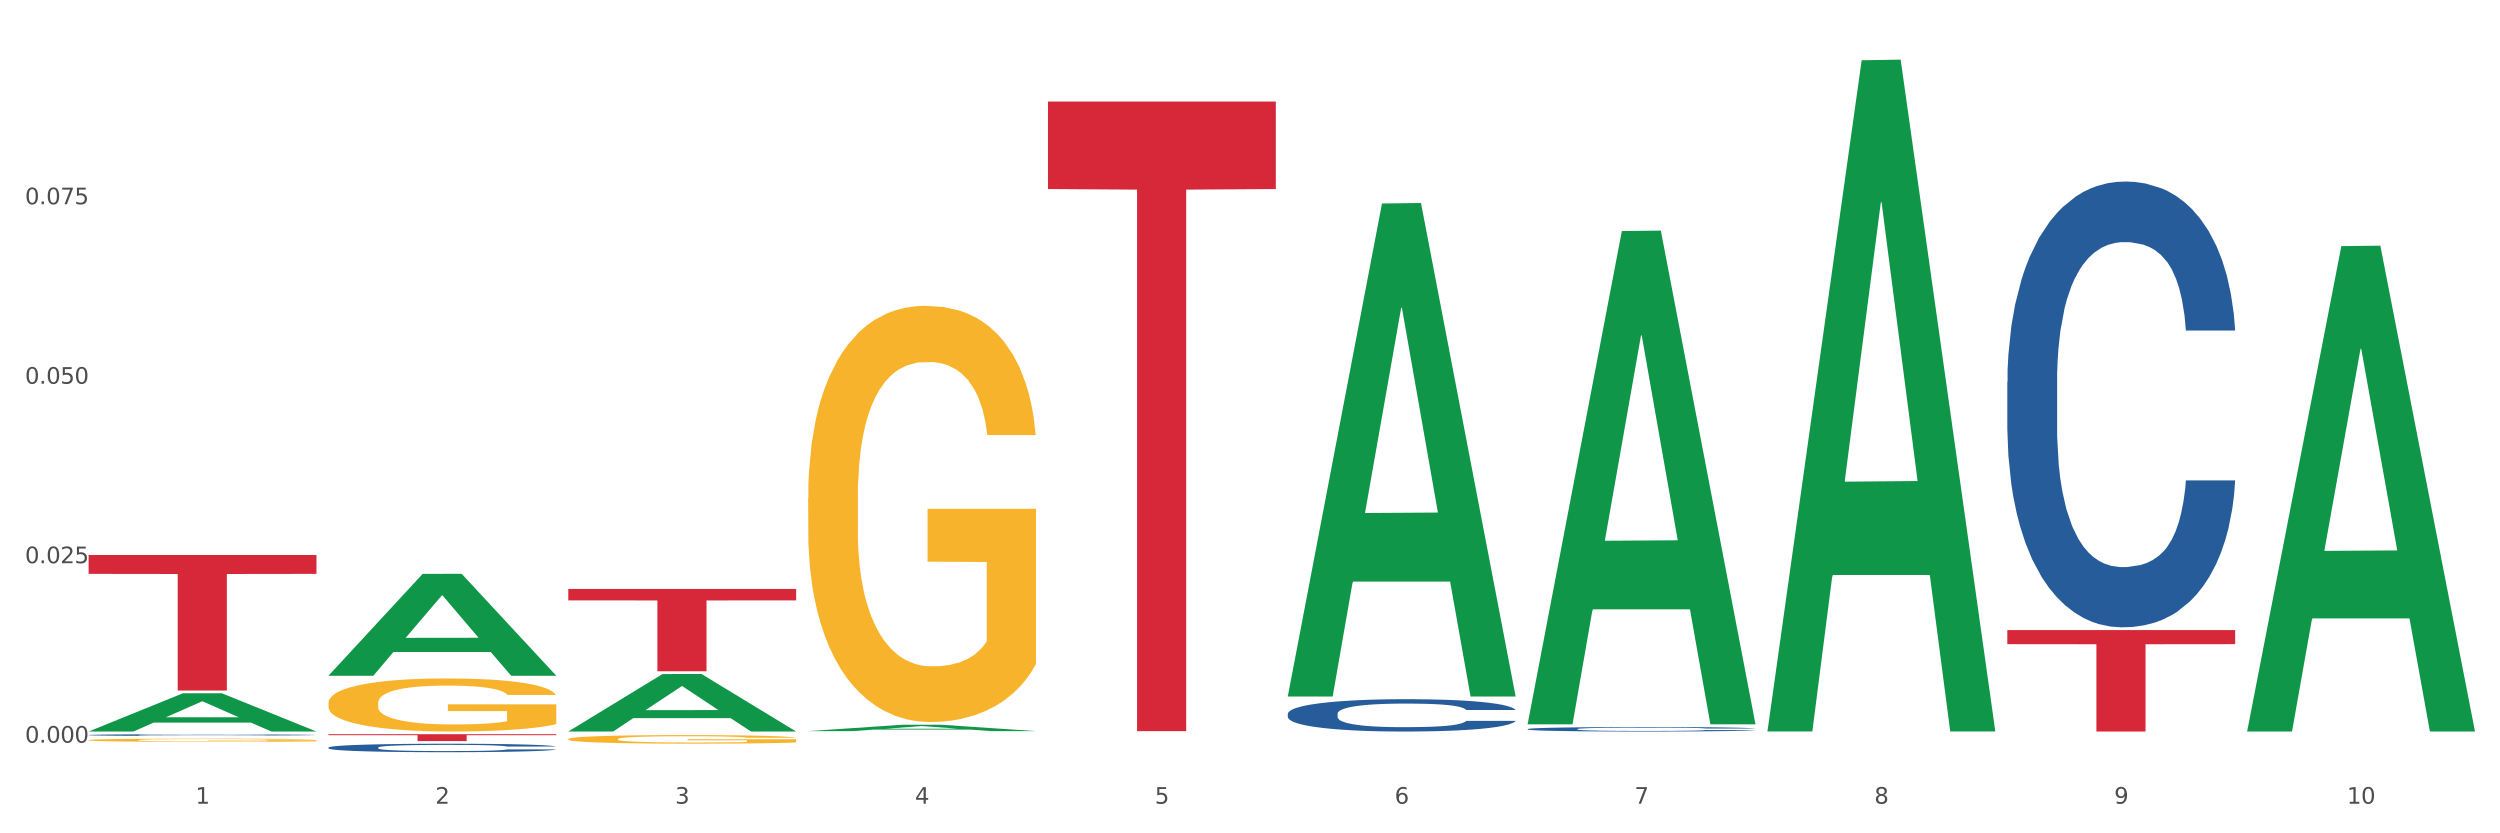 <?xml version="1.0" encoding="utf-8" standalone="no"?>
<!DOCTYPE svg PUBLIC "-//W3C//DTD SVG 1.1//EN"
  "http://www.w3.org/Graphics/SVG/1.1/DTD/svg11.dtd">
<svg xmlns:xlink="http://www.w3.org/1999/xlink" width="1080pt" height="360pt" viewBox="0 0 1080 360" xmlns="http://www.w3.org/2000/svg" version="1.1">
 <rect x="0" y="0" width="1080" height="360" fill="#333333" stroke="none"/>
 <defs>
  <style type="text/css">*{stroke-linejoin: round; stroke-linecap: butt}</style>
 </defs>
 <g id="figure_1">
  <g id="patch_1">
   <path d="M 0 360 
L 1080 360 
L 1080 0 
L 0 0 
z
" style="fill: #ffffff; stroke: #ffffff; stroke-linejoin: miter"/>
  </g>
  <g id="axes_1">
   <g id="matplotlib.axis_1">
    <g id="xtick_1">
     <g id="text_1">
      <!-- 1 -->
      <g style="fill: #4d4d4d" transform="translate(84.444 347.204) scale(0.096 -0.096)">
       <defs>
        <path id="DejaVuSans-31" d="M 794 531 
L 1825 531 
L 1825 4091 
L 703 3866 
L 703 4441 
L 1819 4666 
L 2450 4666 
L 2450 531 
L 3481 531 
L 3481 0 
L 794 0 
L 794 531 
z
" transform="scale(0.016)"/>
       </defs>
       <use xlink:href="#DejaVuSans-31"/>
      </g>
     </g>
    </g>
    <g id="xtick_2">
     <g id="text_2">
      <!-- 2 -->
      <g style="fill: #4d4d4d" transform="translate(188.053 347.204) scale(0.096 -0.096)">
       <defs>
        <path id="DejaVuSans-32" d="M 1228 531 
L 3431 531 
L 3431 0 
L 469 0 
L 469 531 
Q 828 903 1448 1529 
Q 2069 2156 2228 2338 
Q 2531 2678 2651 2914 
Q 2772 3150 2772 3378 
Q 2772 3750 2511 3984 
Q 2250 4219 1831 4219 
Q 1534 4219 1204 4116 
Q 875 4013 500 3803 
L 500 4441 
Q 881 4594 1212 4672 
Q 1544 4750 1819 4750 
Q 2544 4750 2975 4387 
Q 3406 4025 3406 3419 
Q 3406 3131 3298 2873 
Q 3191 2616 2906 2266 
Q 2828 2175 2409 1742 
Q 1991 1309 1228 531 
z
" transform="scale(0.016)"/>
       </defs>
       <use xlink:href="#DejaVuSans-32"/>
      </g>
     </g>
    </g>
    <g id="xtick_3">
     <g id="text_3">
      <!-- 3 -->
      <g style="fill: #4d4d4d" transform="translate(291.663 347.204) scale(0.096 -0.096)">
       <defs>
        <path id="DejaVuSans-33" d="M 2597 2516 
Q 3050 2419 3304 2112 
Q 3559 1806 3559 1356 
Q 3559 666 3084 287 
Q 2609 -91 1734 -91 
Q 1441 -91 1130 -33 
Q 819 25 488 141 
L 488 750 
Q 750 597 1062 519 
Q 1375 441 1716 441 
Q 2309 441 2620 675 
Q 2931 909 2931 1356 
Q 2931 1769 2642 2001 
Q 2353 2234 1838 2234 
L 1294 2234 
L 1294 2753 
L 1863 2753 
Q 2328 2753 2575 2939 
Q 2822 3125 2822 3475 
Q 2822 3834 2567 4026 
Q 2313 4219 1838 4219 
Q 1578 4219 1281 4162 
Q 984 4106 628 3988 
L 628 4550 
Q 988 4650 1302 4700 
Q 1616 4750 1894 4750 
Q 2613 4750 3031 4423 
Q 3450 4097 3450 3541 
Q 3450 3153 3228 2886 
Q 3006 2619 2597 2516 
z
" transform="scale(0.016)"/>
       </defs>
       <use xlink:href="#DejaVuSans-33"/>
      </g>
     </g>
    </g>
    <g id="xtick_4">
     <g id="text_4">
      <!-- 4 -->
      <g style="fill: #4d4d4d" transform="translate(395.273 347.204) scale(0.096 -0.096)">
       <defs>
        <path id="DejaVuSans-34" d="M 2419 4116 
L 825 1625 
L 2419 1625 
L 2419 4116 
z
M 2253 4666 
L 3047 4666 
L 3047 1625 
L 3713 1625 
L 3713 1100 
L 3047 1100 
L 3047 0 
L 2419 0 
L 2419 1100 
L 313 1100 
L 313 1709 
L 2253 4666 
z
" transform="scale(0.016)"/>
       </defs>
       <use xlink:href="#DejaVuSans-34"/>
      </g>
     </g>
    </g>
    <g id="xtick_5">
     <g id="text_5">
      <!-- 5 -->
      <g style="fill: #4d4d4d" transform="translate(498.883 347.204) scale(0.096 -0.096)">
       <defs>
        <path id="DejaVuSans-35" d="M 691 4666 
L 3169 4666 
L 3169 4134 
L 1269 4134 
L 1269 2991 
Q 1406 3038 1543 3061 
Q 1681 3084 1819 3084 
Q 2600 3084 3056 2656 
Q 3513 2228 3513 1497 
Q 3513 744 3044 326 
Q 2575 -91 1722 -91 
Q 1428 -91 1123 -41 
Q 819 9 494 109 
L 494 744 
Q 775 591 1075 516 
Q 1375 441 1709 441 
Q 2250 441 2565 725 
Q 2881 1009 2881 1497 
Q 2881 1984 2565 2268 
Q 2250 2553 1709 2553 
Q 1456 2553 1204 2497 
Q 953 2441 691 2322 
L 691 4666 
z
" transform="scale(0.016)"/>
       </defs>
       <use xlink:href="#DejaVuSans-35"/>
      </g>
     </g>
    </g>
    <g id="xtick_6">
     <g id="text_6">
      <!-- 6 -->
      <g style="fill: #4d4d4d" transform="translate(602.492 347.204) scale(0.096 -0.096)">
       <defs>
        <path id="DejaVuSans-36" d="M 2113 2584 
Q 1688 2584 1439 2293 
Q 1191 2003 1191 1497 
Q 1191 994 1439 701 
Q 1688 409 2113 409 
Q 2538 409 2786 701 
Q 3034 994 3034 1497 
Q 3034 2003 2786 2293 
Q 2538 2584 2113 2584 
z
M 3366 4563 
L 3366 3988 
Q 3128 4100 2886 4159 
Q 2644 4219 2406 4219 
Q 1781 4219 1451 3797 
Q 1122 3375 1075 2522 
Q 1259 2794 1537 2939 
Q 1816 3084 2150 3084 
Q 2853 3084 3261 2657 
Q 3669 2231 3669 1497 
Q 3669 778 3244 343 
Q 2819 -91 2113 -91 
Q 1303 -91 875 529 
Q 447 1150 447 2328 
Q 447 3434 972 4092 
Q 1497 4750 2381 4750 
Q 2619 4750 2861 4703 
Q 3103 4656 3366 4563 
z
" transform="scale(0.016)"/>
       </defs>
       <use xlink:href="#DejaVuSans-36"/>
      </g>
     </g>
    </g>
    <g id="xtick_7">
     <g id="text_7">
      <!-- 7 -->
      <g style="fill: #4d4d4d" transform="translate(706.102 347.204) scale(0.096 -0.096)">
       <defs>
        <path id="DejaVuSans-37" d="M 525 4666 
L 3525 4666 
L 3525 4397 
L 1831 0 
L 1172 0 
L 2766 4134 
L 525 4134 
L 525 4666 
z
" transform="scale(0.016)"/>
       </defs>
       <use xlink:href="#DejaVuSans-37"/>
      </g>
     </g>
    </g>
    <g id="xtick_8">
     <g id="text_8">
      <!-- 8 -->
      <g style="fill: #4d4d4d" transform="translate(809.712 347.204) scale(0.096 -0.096)">
       <defs>
        <path id="DejaVuSans-38" d="M 2034 2216 
Q 1584 2216 1326 1975 
Q 1069 1734 1069 1313 
Q 1069 891 1326 650 
Q 1584 409 2034 409 
Q 2484 409 2743 651 
Q 3003 894 3003 1313 
Q 3003 1734 2745 1975 
Q 2488 2216 2034 2216 
z
M 1403 2484 
Q 997 2584 770 2862 
Q 544 3141 544 3541 
Q 544 4100 942 4425 
Q 1341 4750 2034 4750 
Q 2731 4750 3128 4425 
Q 3525 4100 3525 3541 
Q 3525 3141 3298 2862 
Q 3072 2584 2669 2484 
Q 3125 2378 3379 2068 
Q 3634 1759 3634 1313 
Q 3634 634 3220 271 
Q 2806 -91 2034 -91 
Q 1263 -91 848 271 
Q 434 634 434 1313 
Q 434 1759 690 2068 
Q 947 2378 1403 2484 
z
M 1172 3481 
Q 1172 3119 1398 2916 
Q 1625 2713 2034 2713 
Q 2441 2713 2670 2916 
Q 2900 3119 2900 3481 
Q 2900 3844 2670 4047 
Q 2441 4250 2034 4250 
Q 1625 4250 1398 4047 
Q 1172 3844 1172 3481 
z
" transform="scale(0.016)"/>
       </defs>
       <use xlink:href="#DejaVuSans-38"/>
      </g>
     </g>
    </g>
    <g id="xtick_9">
     <g id="text_9">
      <!-- 9 -->
      <g style="fill: #4d4d4d" transform="translate(913.322 347.204) scale(0.096 -0.096)">
       <defs>
        <path id="DejaVuSans-39" d="M 703 97 
L 703 672 
Q 941 559 1184 500 
Q 1428 441 1663 441 
Q 2288 441 2617 861 
Q 2947 1281 2994 2138 
Q 2813 1869 2534 1725 
Q 2256 1581 1919 1581 
Q 1219 1581 811 2004 
Q 403 2428 403 3163 
Q 403 3881 828 4315 
Q 1253 4750 1959 4750 
Q 2769 4750 3195 4129 
Q 3622 3509 3622 2328 
Q 3622 1225 3098 567 
Q 2575 -91 1691 -91 
Q 1453 -91 1209 -44 
Q 966 3 703 97 
z
M 1959 2075 
Q 2384 2075 2632 2365 
Q 2881 2656 2881 3163 
Q 2881 3666 2632 3958 
Q 2384 4250 1959 4250 
Q 1534 4250 1286 3958 
Q 1038 3666 1038 3163 
Q 1038 2656 1286 2365 
Q 1534 2075 1959 2075 
z
" transform="scale(0.016)"/>
       </defs>
       <use xlink:href="#DejaVuSans-39"/>
      </g>
     </g>
    </g>
    <g id="xtick_10">
     <g id="text_10">
      <!-- 10 -->
      <g style="fill: #4d4d4d" transform="translate(1013.877 347.204) scale(0.096 -0.096)">
       <defs>
        <path id="DejaVuSans-30" d="M 2034 4250 
Q 1547 4250 1301 3770 
Q 1056 3291 1056 2328 
Q 1056 1369 1301 889 
Q 1547 409 2034 409 
Q 2525 409 2770 889 
Q 3016 1369 3016 2328 
Q 3016 3291 2770 3770 
Q 2525 4250 2034 4250 
z
M 2034 4750 
Q 2819 4750 3233 4129 
Q 3647 3509 3647 2328 
Q 3647 1150 3233 529 
Q 2819 -91 2034 -91 
Q 1250 -91 836 529 
Q 422 1150 422 2328 
Q 422 3509 836 4129 
Q 1250 4750 2034 4750 
z
" transform="scale(0.016)"/>
       </defs>
       <use xlink:href="#DejaVuSans-31"/>
       <use xlink:href="#DejaVuSans-30" transform="translate(63.623 0)"/>
      </g>
     </g>
    </g>
    <g id="xtick_11"/>
    <g id="xtick_12"/>
    <g id="xtick_13"/>
    <g id="xtick_14"/>
    <g id="xtick_15"/>
    <g id="xtick_16"/>
    <g id="xtick_17"/>
    <g id="xtick_18"/>
    <g id="xtick_19"/>
   </g>
   <g id="matplotlib.axis_2">
    <g id="ytick_1">
     <g id="text_11">
      <!-- 0.000 -->
      <g style="fill: #4d4d4d" transform="translate(10.8 320.834) scale(0.096 -0.096)">
       <defs>
        <path id="DejaVuSans-2e" d="M 684 794 
L 1344 794 
L 1344 0 
L 684 0 
L 684 794 
z
" transform="scale(0.016)"/>
       </defs>
       <use xlink:href="#DejaVuSans-30"/>
       <use xlink:href="#DejaVuSans-2e" transform="translate(63.623 0)"/>
       <use xlink:href="#DejaVuSans-30" transform="translate(95.41 0)"/>
       <use xlink:href="#DejaVuSans-30" transform="translate(159.033 0)"/>
       <use xlink:href="#DejaVuSans-30" transform="translate(222.656 0)"/>
      </g>
     </g>
    </g>
    <g id="ytick_2">
     <g id="text_12">
      <!-- 0.025 -->
      <g style="fill: #4d4d4d" transform="translate(10.8 243.304) scale(0.096 -0.096)">
       <use xlink:href="#DejaVuSans-30"/>
       <use xlink:href="#DejaVuSans-2e" transform="translate(63.623 0)"/>
       <use xlink:href="#DejaVuSans-30" transform="translate(95.41 0)"/>
       <use xlink:href="#DejaVuSans-32" transform="translate(159.033 0)"/>
       <use xlink:href="#DejaVuSans-35" transform="translate(222.656 0)"/>
      </g>
     </g>
    </g>
    <g id="ytick_3">
     <g id="text_13">
      <!-- 0.050 -->
      <g style="fill: #4d4d4d" transform="translate(10.8 165.774) scale(0.096 -0.096)">
       <use xlink:href="#DejaVuSans-30"/>
       <use xlink:href="#DejaVuSans-2e" transform="translate(63.623 0)"/>
       <use xlink:href="#DejaVuSans-30" transform="translate(95.41 0)"/>
       <use xlink:href="#DejaVuSans-35" transform="translate(159.033 0)"/>
       <use xlink:href="#DejaVuSans-30" transform="translate(222.656 0)"/>
      </g>
     </g>
    </g>
    <g id="ytick_4">
     <g id="text_14">
      <!-- 0.075 -->
      <g style="fill: #4d4d4d" transform="translate(10.8 88.244) scale(0.096 -0.096)">
       <use xlink:href="#DejaVuSans-30"/>
       <use xlink:href="#DejaVuSans-2e" transform="translate(63.623 0)"/>
       <use xlink:href="#DejaVuSans-30" transform="translate(95.41 0)"/>
       <use xlink:href="#DejaVuSans-37" transform="translate(159.033 0)"/>
       <use xlink:href="#DejaVuSans-35" transform="translate(222.656 0)"/>
      </g>
     </g>
    </g>
    <g id="ytick_5"/>
    <g id="ytick_6"/>
    <g id="ytick_7"/>
    <g id="ytick_8"/>
   </g>
   <g id="PolyCollection_1">
    <path d="M 38.283 315.99 
L 38.384 315.975 
L 78.974 299.506 
L 95.818 299.49 
L 136.712 316.021 
L 117.229 316.021 
L 108.401 312.172 
L 66.493 312.172 
L 66.188 312.234 
L 57.664 316.021 
L 38.283 316.021 
L 38.283 315.99 
L 71.769 309.874 
L 103.125 309.859 
L 87.599 303.014 
L 87.396 302.983 
L 87.193 303.029 
L 71.668 309.859 
L 71.769 309.874 
L 38.283 315.99 
z
" clip-path="url(#p135f1ef33f)" style="fill: #109648"/>
    <path d="M 867.161 272.185 
L 965.59 272.185 
L 965.59 278.276 
L 926.872 278.318 
L 926.872 316.021 
L 905.646 316.021 
L 905.646 278.318 
L 867.161 278.276 
L 867.161 272.226 
L 867.161 272.185 
z
" clip-path="url(#p135f1ef33f)" style="fill: #d62839"/>
    <path d="M 452.722 43.863 
L 551.151 43.863 
L 551.151 81.661 
L 512.433 81.916 
L 512.433 315.853 
L 491.207 315.853 
L 491.207 81.916 
L 452.722 81.661 
L 452.722 44.119 
L 452.722 43.863 
z
" clip-path="url(#p135f1ef33f)" style="fill: #d62839"/>
    <path d="M 245.502 254.417 
L 343.932 254.417 
L 343.932 259.361 
L 305.213 259.395 
L 305.213 290 
L 283.988 290 
L 283.988 259.395 
L 245.502 259.361 
L 245.502 254.45 
L 245.502 254.417 
z
" clip-path="url(#p135f1ef33f)" style="fill: #d62839"/>
    <path d="M 141.893 317.187 
L 240.322 317.187 
L 240.322 317.596 
L 201.603 317.599 
L 201.603 320.13 
L 180.378 320.13 
L 180.378 317.599 
L 141.893 317.596 
L 141.893 317.19 
L 141.893 317.187 
z
" clip-path="url(#p135f1ef33f)" style="fill: #d62839"/>
    <path d="M 38.283 239.773 
L 136.712 239.773 
L 136.712 247.91 
L 97.994 247.965 
L 97.994 298.324 
L 76.768 298.324 
L 76.768 247.965 
L 38.283 247.91 
L 38.283 239.828 
L 38.283 239.773 
z
" clip-path="url(#p135f1ef33f)" style="fill: #d62839"/>
    <path d="M 349.112 215.206 
L 349.228 215.041 
L 349.228 209.13 
L 349.461 204.039 
L 350.623 191.723 
L 352.366 181.542 
L 353.644 176.123 
L 354.923 171.69 
L 356.433 167.256 
L 358.293 162.658 
L 361.663 155.926 
L 363.755 152.477 
L 366.311 148.864 
L 370.96 143.61 
L 374.33 140.654 
L 377.816 138.191 
L 383.51 135.235 
L 387.229 133.921 
L 391.18 132.936 
L 395.945 132.279 
L 399.547 132.115 
L 407.449 132.608 
L 414.189 134.086 
L 417.443 135.235 
L 421.627 137.206 
L 423.835 138.519 
L 427.437 141.147 
L 431.156 144.595 
L 433.713 147.551 
L 437.548 153.134 
L 440.453 158.717 
L 443.126 165.614 
L 444.52 170.376 
L 445.566 174.81 
L 446.496 179.9 
L 447.425 187.947 
L 426.508 187.947 
L 425.694 182.199 
L 424.416 176.78 
L 422.557 171.526 
L 420.93 168.241 
L 418.141 164.136 
L 415.584 161.509 
L 412.911 159.538 
L 409.657 157.896 
L 407.101 157.075 
L 403.498 156.418 
L 396.409 156.582 
L 391.645 157.896 
L 388.391 159.538 
L 386.299 161.016 
L 384.44 162.658 
L 382.348 164.957 
L 379.908 168.406 
L 378.165 171.526 
L 376.421 175.467 
L 375.027 179.408 
L 373.749 184.006 
L 372.703 188.932 
L 371.889 194.022 
L 371.192 200.262 
L 370.611 210.608 
L 370.611 233.105 
L 370.843 238.195 
L 371.424 244.928 
L 372.122 250.018 
L 373.284 256.094 
L 374.33 260.199 
L 376.305 266.111 
L 378.513 271.037 
L 380.256 274.157 
L 381.999 276.785 
L 385.021 280.397 
L 388.391 283.353 
L 391.296 285.159 
L 395.247 286.801 
L 397.92 287.458 
L 400.244 287.787 
L 405.939 287.787 
L 410.006 287.294 
L 414.538 286.145 
L 418.024 284.667 
L 420.93 282.86 
L 424.183 279.905 
L 426.275 277.113 
L 426.275 242.793 
L 400.709 242.629 
L 400.709 219.803 
L 447.542 219.803 
L 447.542 286.801 
L 445.566 290.25 
L 443.358 293.37 
L 441.034 296.161 
L 437.548 299.61 
L 433.364 302.894 
L 429.645 305.193 
L 425.694 307.164 
L 421.046 308.97 
L 415.003 310.612 
L 411.284 311.269 
L 406.636 311.761 
L 401.174 311.926 
L 396.409 311.597 
L 391.761 310.776 
L 386.88 309.298 
L 382.116 307.164 
L 378.513 305.029 
L 374.911 302.401 
L 371.076 298.953 
L 368.054 295.669 
L 365.73 292.713 
L 363.174 288.936 
L 360.385 284.01 
L 358.293 279.576 
L 356.433 274.978 
L 354.458 269.067 
L 353.063 263.976 
L 351.669 257.572 
L 350.855 252.81 
L 349.926 245.42 
L 349.228 235.075 
L 349.112 215.206 
z
" clip-path="url(#p135f1ef33f)" style="fill: #f7b32b"/>
    <path d="M 245.502 319.27 
L 245.619 319.266 
L 245.619 319.145 
L 245.851 319.04 
L 247.013 318.786 
L 248.756 318.577 
L 250.035 318.465 
L 251.313 318.374 
L 252.824 318.283 
L 254.683 318.188 
L 258.053 318.05 
L 260.145 317.979 
L 262.701 317.905 
L 267.35 317.796 
L 270.72 317.736 
L 274.206 317.685 
L 279.9 317.624 
L 283.619 317.597 
L 287.57 317.577 
L 292.335 317.563 
L 295.937 317.56 
L 303.84 317.57 
L 310.58 317.6 
L 313.834 317.624 
L 318.017 317.665 
L 320.225 317.692 
L 323.828 317.746 
L 327.546 317.817 
L 330.103 317.877 
L 333.938 317.992 
L 336.843 318.107 
L 339.516 318.249 
L 340.91 318.347 
L 341.956 318.438 
L 342.886 318.543 
L 343.816 318.709 
L 322.898 318.709 
L 322.084 318.59 
L 320.806 318.479 
L 318.947 318.371 
L 317.32 318.303 
L 314.531 318.219 
L 311.974 318.165 
L 309.301 318.124 
L 306.048 318.09 
L 303.491 318.073 
L 299.888 318.06 
L 292.8 318.063 
L 288.035 318.09 
L 284.781 318.124 
L 282.689 318.155 
L 280.83 318.188 
L 278.738 318.236 
L 276.298 318.307 
L 274.555 318.371 
L 272.812 318.452 
L 271.417 318.533 
L 270.139 318.628 
L 269.093 318.729 
L 268.28 318.834 
L 267.582 318.962 
L 267.001 319.175 
L 267.001 319.638 
L 267.234 319.743 
L 267.815 319.881 
L 268.512 319.986 
L 269.674 320.111 
L 270.72 320.195 
L 272.695 320.317 
L 274.903 320.419 
L 276.647 320.483 
L 278.39 320.537 
L 281.411 320.611 
L 284.781 320.672 
L 287.686 320.709 
L 291.638 320.743 
L 294.31 320.756 
L 296.635 320.763 
L 302.329 320.763 
L 306.396 320.753 
L 310.928 320.729 
L 314.415 320.699 
L 317.32 320.662 
L 320.574 320.601 
L 322.665 320.544 
L 322.665 319.837 
L 297.099 319.834 
L 297.099 319.364 
L 343.932 319.364 
L 343.932 320.743 
L 341.956 320.814 
L 339.748 320.878 
L 337.424 320.936 
L 333.938 321.006 
L 329.754 321.074 
L 326.036 321.121 
L 322.084 321.162 
L 317.436 321.199 
L 311.393 321.233 
L 307.674 321.246 
L 303.026 321.257 
L 297.564 321.26 
L 292.8 321.253 
L 288.151 321.236 
L 283.271 321.206 
L 278.506 321.162 
L 274.903 321.118 
L 271.301 321.064 
L 267.466 320.993 
L 264.445 320.925 
L 262.12 320.865 
L 259.564 320.787 
L 256.775 320.685 
L 254.683 320.594 
L 252.824 320.5 
L 250.848 320.378 
L 249.454 320.273 
L 248.059 320.141 
L 247.246 320.043 
L 246.316 319.891 
L 245.619 319.679 
L 245.502 319.27 
z
" clip-path="url(#p135f1ef33f)" style="fill: #f7b32b"/>
    <path d="M 141.893 303.691 
L 142.009 303.671 
L 142.009 302.917 
L 142.241 302.268 
L 143.403 300.698 
L 145.147 299.4 
L 146.425 298.709 
L 147.703 298.144 
L 149.214 297.579 
L 151.073 296.993 
L 154.443 296.135 
L 156.535 295.695 
L 159.092 295.234 
L 163.74 294.565 
L 167.11 294.188 
L 170.596 293.874 
L 176.291 293.497 
L 180.009 293.329 
L 183.961 293.204 
L 188.725 293.12 
L 192.328 293.099 
L 200.23 293.162 
L 206.97 293.35 
L 210.224 293.497 
L 214.407 293.748 
L 216.615 293.916 
L 220.218 294.251 
L 223.937 294.69 
L 226.493 295.067 
L 230.328 295.779 
L 233.233 296.49 
L 235.906 297.37 
L 237.301 297.977 
L 238.346 298.542 
L 239.276 299.191 
L 240.206 300.217 
L 219.288 300.217 
L 218.475 299.484 
L 217.196 298.793 
L 215.337 298.123 
L 213.71 297.705 
L 210.921 297.181 
L 208.364 296.846 
L 205.692 296.595 
L 202.438 296.386 
L 199.881 296.281 
L 196.279 296.197 
L 189.19 296.218 
L 184.425 296.386 
L 181.171 296.595 
L 179.08 296.783 
L 177.22 296.993 
L 175.129 297.286 
L 172.688 297.725 
L 170.945 298.123 
L 169.202 298.626 
L 167.807 299.128 
L 166.529 299.714 
L 165.483 300.342 
L 164.67 300.991 
L 163.973 301.787 
L 163.391 303.105 
L 163.391 305.973 
L 163.624 306.622 
L 164.205 307.48 
L 164.902 308.129 
L 166.064 308.904 
L 167.11 309.427 
L 169.086 310.181 
L 171.294 310.809 
L 173.037 311.207 
L 174.78 311.541 
L 177.801 312.002 
L 181.171 312.379 
L 184.077 312.609 
L 188.028 312.818 
L 190.701 312.902 
L 193.025 312.944 
L 198.719 312.944 
L 202.786 312.881 
L 207.319 312.735 
L 210.805 312.546 
L 213.71 312.316 
L 216.964 311.939 
L 219.056 311.583 
L 219.056 307.208 
L 193.49 307.187 
L 193.49 304.278 
L 240.322 304.278 
L 240.322 312.818 
L 238.346 313.258 
L 236.138 313.656 
L 233.814 314.012 
L 230.328 314.451 
L 226.144 314.87 
L 222.426 315.163 
L 218.475 315.414 
L 213.826 315.644 
L 207.783 315.854 
L 204.065 315.937 
L 199.416 316 
L 193.955 316.021 
L 189.19 315.979 
L 184.542 315.875 
L 179.661 315.686 
L 174.896 315.414 
L 171.294 315.142 
L 167.691 314.807 
L 163.856 314.367 
L 160.835 313.949 
L 158.511 313.572 
L 155.954 313.091 
L 153.165 312.463 
L 151.073 311.897 
L 149.214 311.311 
L 147.238 310.558 
L 145.844 309.909 
L 144.449 309.092 
L 143.636 308.485 
L 142.706 307.543 
L 142.009 306.224 
L 141.893 303.691 
z
" clip-path="url(#p135f1ef33f)" style="fill: #f7b32b"/>
    <path d="M 38.283 319.739 
L 38.399 319.738 
L 38.399 319.692 
L 38.632 319.653 
L 39.794 319.559 
L 41.537 319.48 
L 42.815 319.439 
L 44.093 319.405 
L 45.604 319.37 
L 47.464 319.335 
L 50.834 319.283 
L 52.925 319.257 
L 55.482 319.229 
L 60.13 319.189 
L 63.5 319.166 
L 66.987 319.147 
L 72.681 319.124 
L 76.4 319.114 
L 80.351 319.107 
L 85.115 319.102 
L 88.718 319.1 
L 96.62 319.104 
L 103.36 319.115 
L 106.614 319.124 
L 110.798 319.139 
L 113.006 319.15 
L 116.608 319.17 
L 120.327 319.196 
L 122.883 319.219 
L 126.718 319.262 
L 129.623 319.305 
L 132.296 319.358 
L 133.691 319.394 
L 134.737 319.429 
L 135.666 319.468 
L 136.596 319.53 
L 115.678 319.53 
L 114.865 319.485 
L 113.587 319.444 
L 111.727 319.403 
L 110.1 319.378 
L 107.311 319.346 
L 104.755 319.326 
L 102.082 319.311 
L 98.828 319.298 
L 96.271 319.292 
L 92.669 319.287 
L 85.58 319.288 
L 80.816 319.298 
L 77.562 319.311 
L 75.47 319.322 
L 73.611 319.335 
L 71.519 319.353 
L 69.078 319.379 
L 67.335 319.403 
L 65.592 319.434 
L 64.198 319.464 
L 62.919 319.499 
L 61.873 319.537 
L 61.06 319.576 
L 60.363 319.624 
L 59.782 319.704 
L 59.782 319.877 
L 60.014 319.916 
L 60.595 319.968 
L 61.292 320.007 
L 62.455 320.053 
L 63.5 320.085 
L 65.476 320.13 
L 67.684 320.168 
L 69.427 320.192 
L 71.17 320.213 
L 74.192 320.24 
L 77.562 320.263 
L 80.467 320.277 
L 84.418 320.29 
L 87.091 320.295 
L 89.415 320.297 
L 95.109 320.297 
L 99.177 320.293 
L 103.709 320.285 
L 107.195 320.273 
L 110.1 320.259 
L 113.354 320.237 
L 115.446 320.215 
L 115.446 319.951 
L 89.88 319.95 
L 89.88 319.774 
L 136.712 319.774 
L 136.712 320.29 
L 134.737 320.316 
L 132.529 320.34 
L 130.205 320.362 
L 126.718 320.388 
L 122.535 320.413 
L 118.816 320.431 
L 114.865 320.446 
L 110.217 320.46 
L 104.174 320.473 
L 100.455 320.478 
L 95.807 320.481 
L 90.345 320.483 
L 85.58 320.48 
L 80.932 320.474 
L 76.051 320.463 
L 71.286 320.446 
L 67.684 320.43 
L 64.081 320.409 
L 60.247 320.383 
L 57.225 320.358 
L 54.901 320.335 
L 52.344 320.306 
L 49.555 320.268 
L 47.464 320.234 
L 45.604 320.199 
L 43.629 320.153 
L 42.234 320.114 
L 40.84 320.065 
L 40.026 320.028 
L 39.096 319.971 
L 38.399 319.892 
L 38.283 319.739 
z
" clip-path="url(#p135f1ef33f)" style="fill: #f7b32b"/>
    <path d="M 38.283 317.523 
L 38.399 317.522 
L 38.399 317.503 
L 38.748 317.477 
L 40.028 317.429 
L 41.657 317.393 
L 44.449 317.351 
L 45.962 317.333 
L 47.94 317.313 
L 52.012 317.281 
L 56.666 317.254 
L 59.923 317.239 
L 62.367 317.229 
L 67.835 317.212 
L 70.976 317.205 
L 74.234 317.199 
L 77.026 317.194 
L 81.68 317.19 
L 85.403 317.188 
L 89.708 317.187 
L 93.315 317.188 
L 98.085 317.19 
L 105.066 317.199 
L 107.742 317.203 
L 111.349 317.212 
L 115.072 317.222 
L 118.097 317.233 
L 121.587 317.249 
L 125.194 317.27 
L 128.684 317.295 
L 131.128 317.319 
L 133.106 317.345 
L 134.851 317.375 
L 136.131 317.409 
L 136.712 317.437 
L 115.421 317.437 
L 114.839 317.412 
L 113.676 317.384 
L 112.512 317.366 
L 111.232 317.351 
L 109.254 317.334 
L 107.509 317.323 
L 104.601 317.31 
L 101.925 317.302 
L 99.714 317.297 
L 97.038 317.293 
L 91.337 317.289 
L 87.265 317.289 
L 84.705 317.29 
L 81.564 317.293 
L 78.888 317.298 
L 75.747 317.306 
L 73.303 317.315 
L 70.86 317.327 
L 69.464 317.335 
L 67.37 317.35 
L 65.974 317.362 
L 64.112 317.384 
L 63.065 317.399 
L 61.203 317.438 
L 60.389 317.466 
L 60.04 317.486 
L 59.807 317.508 
L 59.807 317.614 
L 60.505 317.662 
L 61.087 317.683 
L 62.018 317.706 
L 63.763 317.736 
L 66.323 317.765 
L 68.999 317.786 
L 71.209 317.799 
L 73.303 317.809 
L 75.398 317.816 
L 77.957 317.823 
L 80.051 317.827 
L 83.193 317.831 
L 86.916 317.834 
L 89.825 317.834 
L 95.758 317.83 
L 98.434 317.827 
L 100.994 317.822 
L 103.786 317.814 
L 105.997 317.806 
L 107.277 317.8 
L 109.371 317.787 
L 111 317.773 
L 112.396 317.758 
L 113.327 317.744 
L 114.374 317.724 
L 115.188 317.7 
L 115.421 317.688 
L 136.712 317.688 
L 136.247 317.713 
L 135.432 317.737 
L 133.804 317.769 
L 132.524 317.787 
L 130.546 317.81 
L 128.452 317.829 
L 125.543 317.85 
L 122.867 317.866 
L 120.075 317.879 
L 117.05 317.892 
L 111.581 317.909 
L 109.603 317.913 
L 105.415 317.922 
L 102.157 317.926 
L 97.387 317.931 
L 92.501 317.934 
L 87.381 317.935 
L 82.844 317.933 
L 77.841 317.929 
L 74.7 317.925 
L 71.209 317.919 
L 67.137 317.909 
L 63.298 317.898 
L 59.691 317.884 
L 56.317 317.868 
L 53.175 317.851 
L 49.103 317.821 
L 46.078 317.793 
L 43.868 317.766 
L 42.355 317.743 
L 40.843 317.715 
L 40.028 317.695 
L 38.748 317.647 
L 38.283 317.603 
L 38.283 317.523 
z
" clip-path="url(#p135f1ef33f)" style="fill: #255c99"/>
    <path d="M 141.893 322.938 
L 142.009 322.934 
L 142.009 322.841 
L 142.358 322.714 
L 143.638 322.481 
L 145.267 322.304 
L 148.059 322.097 
L 149.572 322.01 
L 151.55 321.913 
L 155.622 321.757 
L 160.276 321.623 
L 163.533 321.55 
L 165.977 321.503 
L 171.445 321.42 
L 174.586 321.383 
L 177.844 321.353 
L 180.636 321.333 
L 185.29 321.309 
L 189.013 321.299 
L 193.318 321.296 
L 196.925 321.299 
L 201.695 321.313 
L 208.676 321.353 
L 211.352 321.376 
L 214.958 321.416 
L 218.682 321.47 
L 221.707 321.523 
L 225.197 321.6 
L 228.804 321.7 
L 232.294 321.827 
L 234.737 321.943 
L 236.715 322.067 
L 238.46 322.217 
L 239.74 322.38 
L 240.322 322.517 
L 219.031 322.517 
L 218.449 322.394 
L 217.285 322.26 
L 216.122 322.17 
L 214.842 322.097 
L 212.864 322.013 
L 211.119 321.96 
L 208.21 321.897 
L 205.534 321.857 
L 203.324 321.833 
L 200.648 321.813 
L 194.947 321.793 
L 190.875 321.793 
L 188.315 321.8 
L 185.174 321.817 
L 182.498 321.84 
L 179.356 321.88 
L 176.913 321.923 
L 174.47 321.98 
L 173.074 322.02 
L 170.979 322.094 
L 169.583 322.154 
L 167.722 322.257 
L 166.675 322.33 
L 164.813 322.521 
L 163.999 322.661 
L 163.65 322.757 
L 163.417 322.864 
L 163.417 323.385 
L 164.115 323.618 
L 164.697 323.718 
L 165.627 323.832 
L 167.373 323.979 
L 169.932 324.122 
L 172.608 324.225 
L 174.819 324.289 
L 176.913 324.336 
L 179.007 324.372 
L 181.567 324.406 
L 183.661 324.426 
L 186.803 324.446 
L 190.526 324.456 
L 193.434 324.456 
L 199.368 324.439 
L 202.044 324.422 
L 204.604 324.399 
L 207.396 324.362 
L 209.606 324.322 
L 210.886 324.292 
L 212.981 324.229 
L 214.609 324.162 
L 216.006 324.085 
L 216.936 324.019 
L 217.983 323.919 
L 218.798 323.805 
L 219.031 323.745 
L 240.322 323.745 
L 239.857 323.865 
L 239.042 323.982 
L 237.413 324.139 
L 236.134 324.229 
L 234.156 324.339 
L 232.061 324.432 
L 229.153 324.536 
L 226.477 324.613 
L 223.684 324.679 
L 220.659 324.739 
L 215.191 324.823 
L 213.213 324.846 
L 209.025 324.886 
L 205.767 324.909 
L 200.997 324.933 
L 196.11 324.946 
L 190.991 324.95 
L 186.454 324.943 
L 181.451 324.923 
L 178.309 324.903 
L 174.819 324.873 
L 170.747 324.826 
L 166.907 324.769 
L 163.301 324.703 
L 159.926 324.626 
L 156.785 324.539 
L 152.713 324.396 
L 149.688 324.256 
L 147.477 324.125 
L 145.965 324.015 
L 144.452 323.875 
L 143.638 323.778 
L 142.358 323.545 
L 141.893 323.328 
L 141.893 322.938 
z
" clip-path="url(#p135f1ef33f)" style="fill: #255c99"/>
    <path d="M 556.332 308.33 
L 556.448 308.317 
L 556.448 307.96 
L 556.797 307.475 
L 558.077 306.583 
L 559.706 305.907 
L 562.498 305.116 
L 564.011 304.784 
L 565.989 304.414 
L 570.061 303.815 
L 574.715 303.305 
L 577.972 303.024 
L 580.415 302.845 
L 585.884 302.527 
L 589.025 302.386 
L 592.283 302.271 
L 595.075 302.195 
L 599.729 302.106 
L 603.452 302.067 
L 607.757 302.055 
L 611.364 302.067 
L 616.134 302.118 
L 623.115 302.271 
L 625.791 302.361 
L 629.397 302.514 
L 633.121 302.718 
L 636.146 302.922 
L 639.636 303.215 
L 643.243 303.598 
L 646.733 304.083 
L 649.176 304.529 
L 651.154 305.001 
L 652.899 305.575 
L 654.179 306.2 
L 654.761 306.723 
L 633.47 306.723 
L 632.888 306.251 
L 631.724 305.741 
L 630.561 305.396 
L 629.281 305.116 
L 627.303 304.797 
L 625.558 304.593 
L 622.649 304.351 
L 619.973 304.197 
L 617.763 304.108 
L 615.087 304.032 
L 609.386 303.955 
L 605.314 303.955 
L 602.754 303.981 
L 599.613 304.044 
L 596.937 304.134 
L 593.795 304.287 
L 591.352 304.453 
L 588.909 304.669 
L 587.513 304.822 
L 585.418 305.103 
L 584.022 305.333 
L 582.161 305.728 
L 581.114 306.009 
L 579.252 306.736 
L 578.438 307.271 
L 578.089 307.641 
L 577.856 308.049 
L 577.856 310.039 
L 578.554 310.932 
L 579.136 311.315 
L 580.066 311.748 
L 581.812 312.31 
L 584.371 312.858 
L 587.047 313.253 
L 589.258 313.496 
L 591.352 313.674 
L 593.446 313.815 
L 596.006 313.942 
L 598.1 314.019 
L 601.242 314.095 
L 604.965 314.133 
L 607.873 314.133 
L 613.807 314.07 
L 616.483 314.006 
L 619.043 313.917 
L 621.835 313.776 
L 624.045 313.623 
L 625.325 313.509 
L 627.42 313.266 
L 629.048 313.011 
L 630.445 312.718 
L 631.375 312.463 
L 632.422 312.08 
L 633.237 311.646 
L 633.47 311.417 
L 654.761 311.417 
L 654.296 311.876 
L 653.481 312.322 
L 651.852 312.922 
L 650.573 313.266 
L 648.595 313.687 
L 646.5 314.044 
L 643.592 314.44 
L 640.916 314.733 
L 638.123 314.988 
L 635.098 315.218 
L 629.63 315.537 
L 627.652 315.626 
L 623.464 315.779 
L 620.206 315.868 
L 615.436 315.957 
L 610.549 316.008 
L 605.43 316.021 
L 600.893 315.996 
L 595.89 315.919 
L 592.748 315.843 
L 589.258 315.728 
L 585.186 315.549 
L 581.346 315.332 
L 577.74 315.077 
L 574.365 314.784 
L 571.224 314.452 
L 567.152 313.904 
L 564.127 313.368 
L 561.916 312.871 
L 560.404 312.45 
L 558.891 311.914 
L 558.077 311.544 
L 556.797 310.651 
L 556.332 309.822 
L 556.332 308.33 
z
" clip-path="url(#p135f1ef33f)" style="fill: #255c99"/>
    <path d="M 659.941 314.949 
L 660.058 314.948 
L 660.058 314.898 
L 660.407 314.83 
L 661.687 314.706 
L 663.316 314.612 
L 666.108 314.502 
L 667.62 314.455 
L 669.598 314.404 
L 673.67 314.32 
L 678.324 314.249 
L 681.582 314.21 
L 684.025 314.185 
L 689.494 314.141 
L 692.635 314.121 
L 695.893 314.105 
L 698.685 314.094 
L 703.339 314.082 
L 707.062 314.077 
L 711.367 314.075 
L 714.973 314.077 
L 719.744 314.084 
L 726.724 314.105 
L 729.4 314.118 
L 733.007 314.139 
L 736.73 314.167 
L 739.755 314.196 
L 743.246 314.237 
L 746.852 314.29 
L 750.343 314.358 
L 752.786 314.42 
L 754.764 314.486 
L 756.509 314.565 
L 757.789 314.653 
L 758.371 314.725 
L 737.079 314.725 
L 736.498 314.66 
L 735.334 314.589 
L 734.171 314.541 
L 732.891 314.502 
L 730.913 314.457 
L 729.168 314.429 
L 726.259 314.395 
L 723.583 314.374 
L 721.373 314.361 
L 718.697 314.35 
L 712.996 314.34 
L 708.923 314.34 
L 706.364 314.343 
L 703.222 314.352 
L 700.546 314.365 
L 697.405 314.386 
L 694.962 314.409 
L 692.519 314.439 
L 691.122 314.461 
L 689.028 314.5 
L 687.632 314.532 
L 685.77 314.587 
L 684.723 314.626 
L 682.862 314.727 
L 682.047 314.802 
L 681.698 314.853 
L 681.466 314.91 
L 681.466 315.188 
L 682.164 315.312 
L 682.745 315.365 
L 683.676 315.426 
L 685.421 315.504 
L 687.981 315.58 
L 690.657 315.636 
L 692.868 315.669 
L 694.962 315.694 
L 697.056 315.714 
L 699.616 315.731 
L 701.71 315.742 
L 704.851 315.753 
L 708.574 315.758 
L 711.483 315.758 
L 717.417 315.749 
L 720.093 315.74 
L 722.652 315.728 
L 725.445 315.708 
L 727.655 315.687 
L 728.935 315.671 
L 731.029 315.637 
L 732.658 315.602 
L 734.054 315.561 
L 734.985 315.525 
L 736.032 315.472 
L 736.847 315.412 
L 737.079 315.38 
L 758.371 315.38 
L 757.905 315.444 
L 757.091 315.506 
L 755.462 315.589 
L 754.182 315.637 
L 752.204 315.696 
L 750.11 315.746 
L 747.201 315.801 
L 744.526 315.842 
L 741.733 315.877 
L 738.708 315.909 
L 733.24 315.954 
L 731.262 315.966 
L 727.074 315.987 
L 723.816 316 
L 719.046 316.012 
L 714.159 316.019 
L 709.04 316.021 
L 704.502 316.018 
L 699.499 316.007 
L 696.358 315.996 
L 692.868 315.98 
L 688.795 315.955 
L 684.956 315.925 
L 681.349 315.89 
L 677.975 315.849 
L 674.834 315.803 
L 670.762 315.726 
L 667.737 315.652 
L 665.526 315.582 
L 664.014 315.524 
L 662.501 315.449 
L 661.687 315.397 
L 660.407 315.273 
L 659.941 315.157 
L 659.941 314.949 
z
" clip-path="url(#p135f1ef33f)" style="fill: #255c99"/>
    <path d="M 867.161 164.956 
L 867.277 164.78 
L 867.277 159.855 
L 867.626 153.171 
L 868.906 140.859 
L 870.535 131.537 
L 873.327 120.631 
L 874.84 116.058 
L 876.818 110.957 
L 880.89 102.69 
L 885.544 95.655 
L 888.801 91.785 
L 891.245 89.323 
L 896.713 84.925 
L 899.854 82.991 
L 903.112 81.408 
L 905.904 80.352 
L 910.558 79.121 
L 914.281 78.593 
L 918.586 78.417 
L 922.193 78.593 
L 926.963 79.297 
L 933.944 81.408 
L 936.62 82.639 
L 940.227 84.749 
L 943.95 87.564 
L 946.975 90.378 
L 950.465 94.424 
L 954.072 99.7 
L 957.562 106.384 
L 960.006 112.54 
L 961.984 119.048 
L 963.729 126.964 
L 965.009 135.582 
L 965.59 142.794 
L 944.299 142.794 
L 943.717 136.286 
L 942.554 129.25 
L 941.39 124.501 
L 940.11 120.631 
L 938.132 116.234 
L 936.387 113.42 
L 933.479 110.078 
L 930.803 107.967 
L 928.592 106.736 
L 925.916 105.681 
L 920.215 104.625 
L 916.143 104.625 
L 913.583 104.977 
L 910.442 105.856 
L 907.766 107.088 
L 904.625 109.198 
L 902.181 111.485 
L 899.738 114.475 
L 898.342 116.586 
L 896.248 120.456 
L 894.851 123.622 
L 892.99 129.074 
L 891.943 132.944 
L 890.081 142.97 
L 889.267 150.357 
L 888.918 155.458 
L 888.685 161.087 
L 888.685 188.526 
L 889.383 200.838 
L 889.965 206.115 
L 890.896 212.095 
L 892.641 219.834 
L 895.201 227.398 
L 897.877 232.85 
L 900.087 236.192 
L 902.181 238.655 
L 904.276 240.59 
L 906.835 242.349 
L 908.929 243.404 
L 912.071 244.459 
L 915.794 244.987 
L 918.703 244.987 
L 924.636 244.107 
L 927.312 243.228 
L 929.872 241.997 
L 932.664 240.062 
L 934.875 237.951 
L 936.155 236.368 
L 938.249 233.026 
L 939.878 229.508 
L 941.274 225.463 
L 942.205 221.945 
L 943.252 216.668 
L 944.066 210.688 
L 944.299 207.522 
L 965.59 207.522 
L 965.125 213.854 
L 964.31 220.01 
L 962.682 228.277 
L 961.402 233.026 
L 959.424 238.831 
L 957.33 243.756 
L 954.421 249.208 
L 951.745 253.254 
L 948.953 256.772 
L 945.928 259.938 
L 940.459 264.335 
L 938.481 265.566 
L 934.293 267.677 
L 931.035 268.908 
L 926.265 270.139 
L 921.379 270.843 
L 916.259 271.019 
L 911.722 270.667 
L 906.719 269.612 
L 903.577 268.556 
L 900.087 266.973 
L 896.015 264.511 
L 892.176 261.521 
L 888.569 258.003 
L 885.195 253.957 
L 882.053 249.384 
L 877.981 241.821 
L 874.956 234.433 
L 872.746 227.574 
L 871.233 221.769 
L 869.721 214.382 
L 868.906 209.281 
L 867.626 196.968 
L 867.161 185.535 
L 867.161 164.956 
z
" clip-path="url(#p135f1ef33f)" style="fill: #255c99"/>
    <path d="M 970.771 315.627 
L 970.872 315.43 
L 1011.462 106.327 
L 1028.306 106.13 
L 1069.2 316.021 
L 1049.717 316.021 
L 1040.889 267.145 
L 998.98 267.145 
L 998.676 267.933 
L 990.152 316.021 
L 970.771 316.021 
L 970.771 315.627 
L 1004.257 237.977 
L 1035.612 237.78 
L 1020.087 150.867 
L 1019.884 150.473 
L 1019.681 151.064 
L 1004.156 237.78 
L 1004.257 237.977 
L 970.771 315.627 
z
" clip-path="url(#p135f1ef33f)" style="fill: #109648"/>
    <path d="M 141.893 291.851 
L 141.994 291.809 
L 182.584 247.917 
L 199.428 247.875 
L 240.322 291.933 
L 220.839 291.933 
L 212.011 281.674 
L 170.102 281.674 
L 169.798 281.839 
L 161.274 291.933 
L 141.893 291.933 
L 141.893 291.851 
L 175.379 275.551 
L 206.734 275.51 
L 191.209 257.266 
L 191.006 257.183 
L 190.803 257.308 
L 175.278 275.51 
L 175.379 275.551 
L 141.893 291.851 
z
" clip-path="url(#p135f1ef33f)" style="fill: #109648"/>
    <path d="M 245.502 315.975 
L 245.604 315.951 
L 286.193 291.189 
L 303.038 291.165 
L 343.932 316.021 
L 324.449 316.021 
L 315.621 310.233 
L 273.712 310.233 
L 273.408 310.327 
L 264.884 316.021 
L 245.502 316.021 
L 245.502 315.975 
L 278.989 306.779 
L 310.344 306.756 
L 294.819 296.463 
L 294.616 296.417 
L 294.413 296.487 
L 278.887 306.756 
L 278.989 306.779 
L 245.502 315.975 
z
" clip-path="url(#p135f1ef33f)" style="fill: #109648"/>
    <path d="M 349.112 315.838 
L 349.214 315.835 
L 389.803 313.094 
L 406.648 313.091 
L 447.542 315.843 
L 428.059 315.843 
L 419.23 315.202 
L 377.322 315.202 
L 377.017 315.213 
L 368.494 315.843 
L 349.112 315.843 
L 349.112 315.838 
L 382.598 314.82 
L 413.954 314.817 
L 398.428 313.678 
L 398.225 313.673 
L 398.022 313.68 
L 382.497 314.817 
L 382.598 314.82 
L 349.112 315.838 
z
" clip-path="url(#p135f1ef33f)" style="fill: #109648"/>
    <path d="M 556.332 300.489 
L 556.433 300.288 
L 597.023 87.901 
L 613.867 87.701 
L 654.761 300.889 
L 635.278 300.889 
L 626.45 251.245 
L 584.541 251.245 
L 584.237 252.046 
L 575.713 300.889 
L 556.332 300.889 
L 556.332 300.489 
L 589.818 221.619 
L 621.173 221.419 
L 605.648 133.141 
L 605.445 132.741 
L 605.242 133.341 
L 589.717 221.419 
L 589.818 221.619 
L 556.332 300.489 
z
" clip-path="url(#p135f1ef33f)" style="fill: #109648"/>
    <path d="M 659.941 312.509 
L 660.043 312.308 
L 700.632 99.815 
L 717.477 99.615 
L 758.371 312.909 
L 738.888 312.909 
L 730.06 263.241 
L 688.151 263.241 
L 687.847 264.042 
L 679.323 312.909 
L 659.941 312.909 
L 659.941 312.509 
L 693.428 233.6 
L 724.783 233.4 
L 709.258 145.078 
L 709.055 144.677 
L 708.852 145.278 
L 693.326 233.4 
L 693.428 233.6 
L 659.941 312.509 
z
" clip-path="url(#p135f1ef33f)" style="fill: #109648"/>
    <path d="M 763.551 315.45 
L 763.653 315.178 
L 804.242 26.032 
L 821.087 25.759 
L 861.981 315.995 
L 842.498 315.995 
L 833.669 248.41 
L 791.761 248.41 
L 791.456 249.5 
L 782.933 315.995 
L 763.551 315.995 
L 763.551 315.45 
L 797.037 208.077 
L 828.393 207.804 
L 812.867 87.622 
L 812.664 87.077 
L 812.461 87.895 
L 796.936 207.804 
L 797.037 208.077 
L 763.551 315.45 
z
" clip-path="url(#p135f1ef33f)" style="fill: #109648"/>
   </g>
  </g>
 </g>
 <defs>
  <clipPath id="p135f1ef33f">
   <rect x="38.283" y="10.8" width="1030.917" height="329.109"/>
  </clipPath>
 </defs>
</svg>
